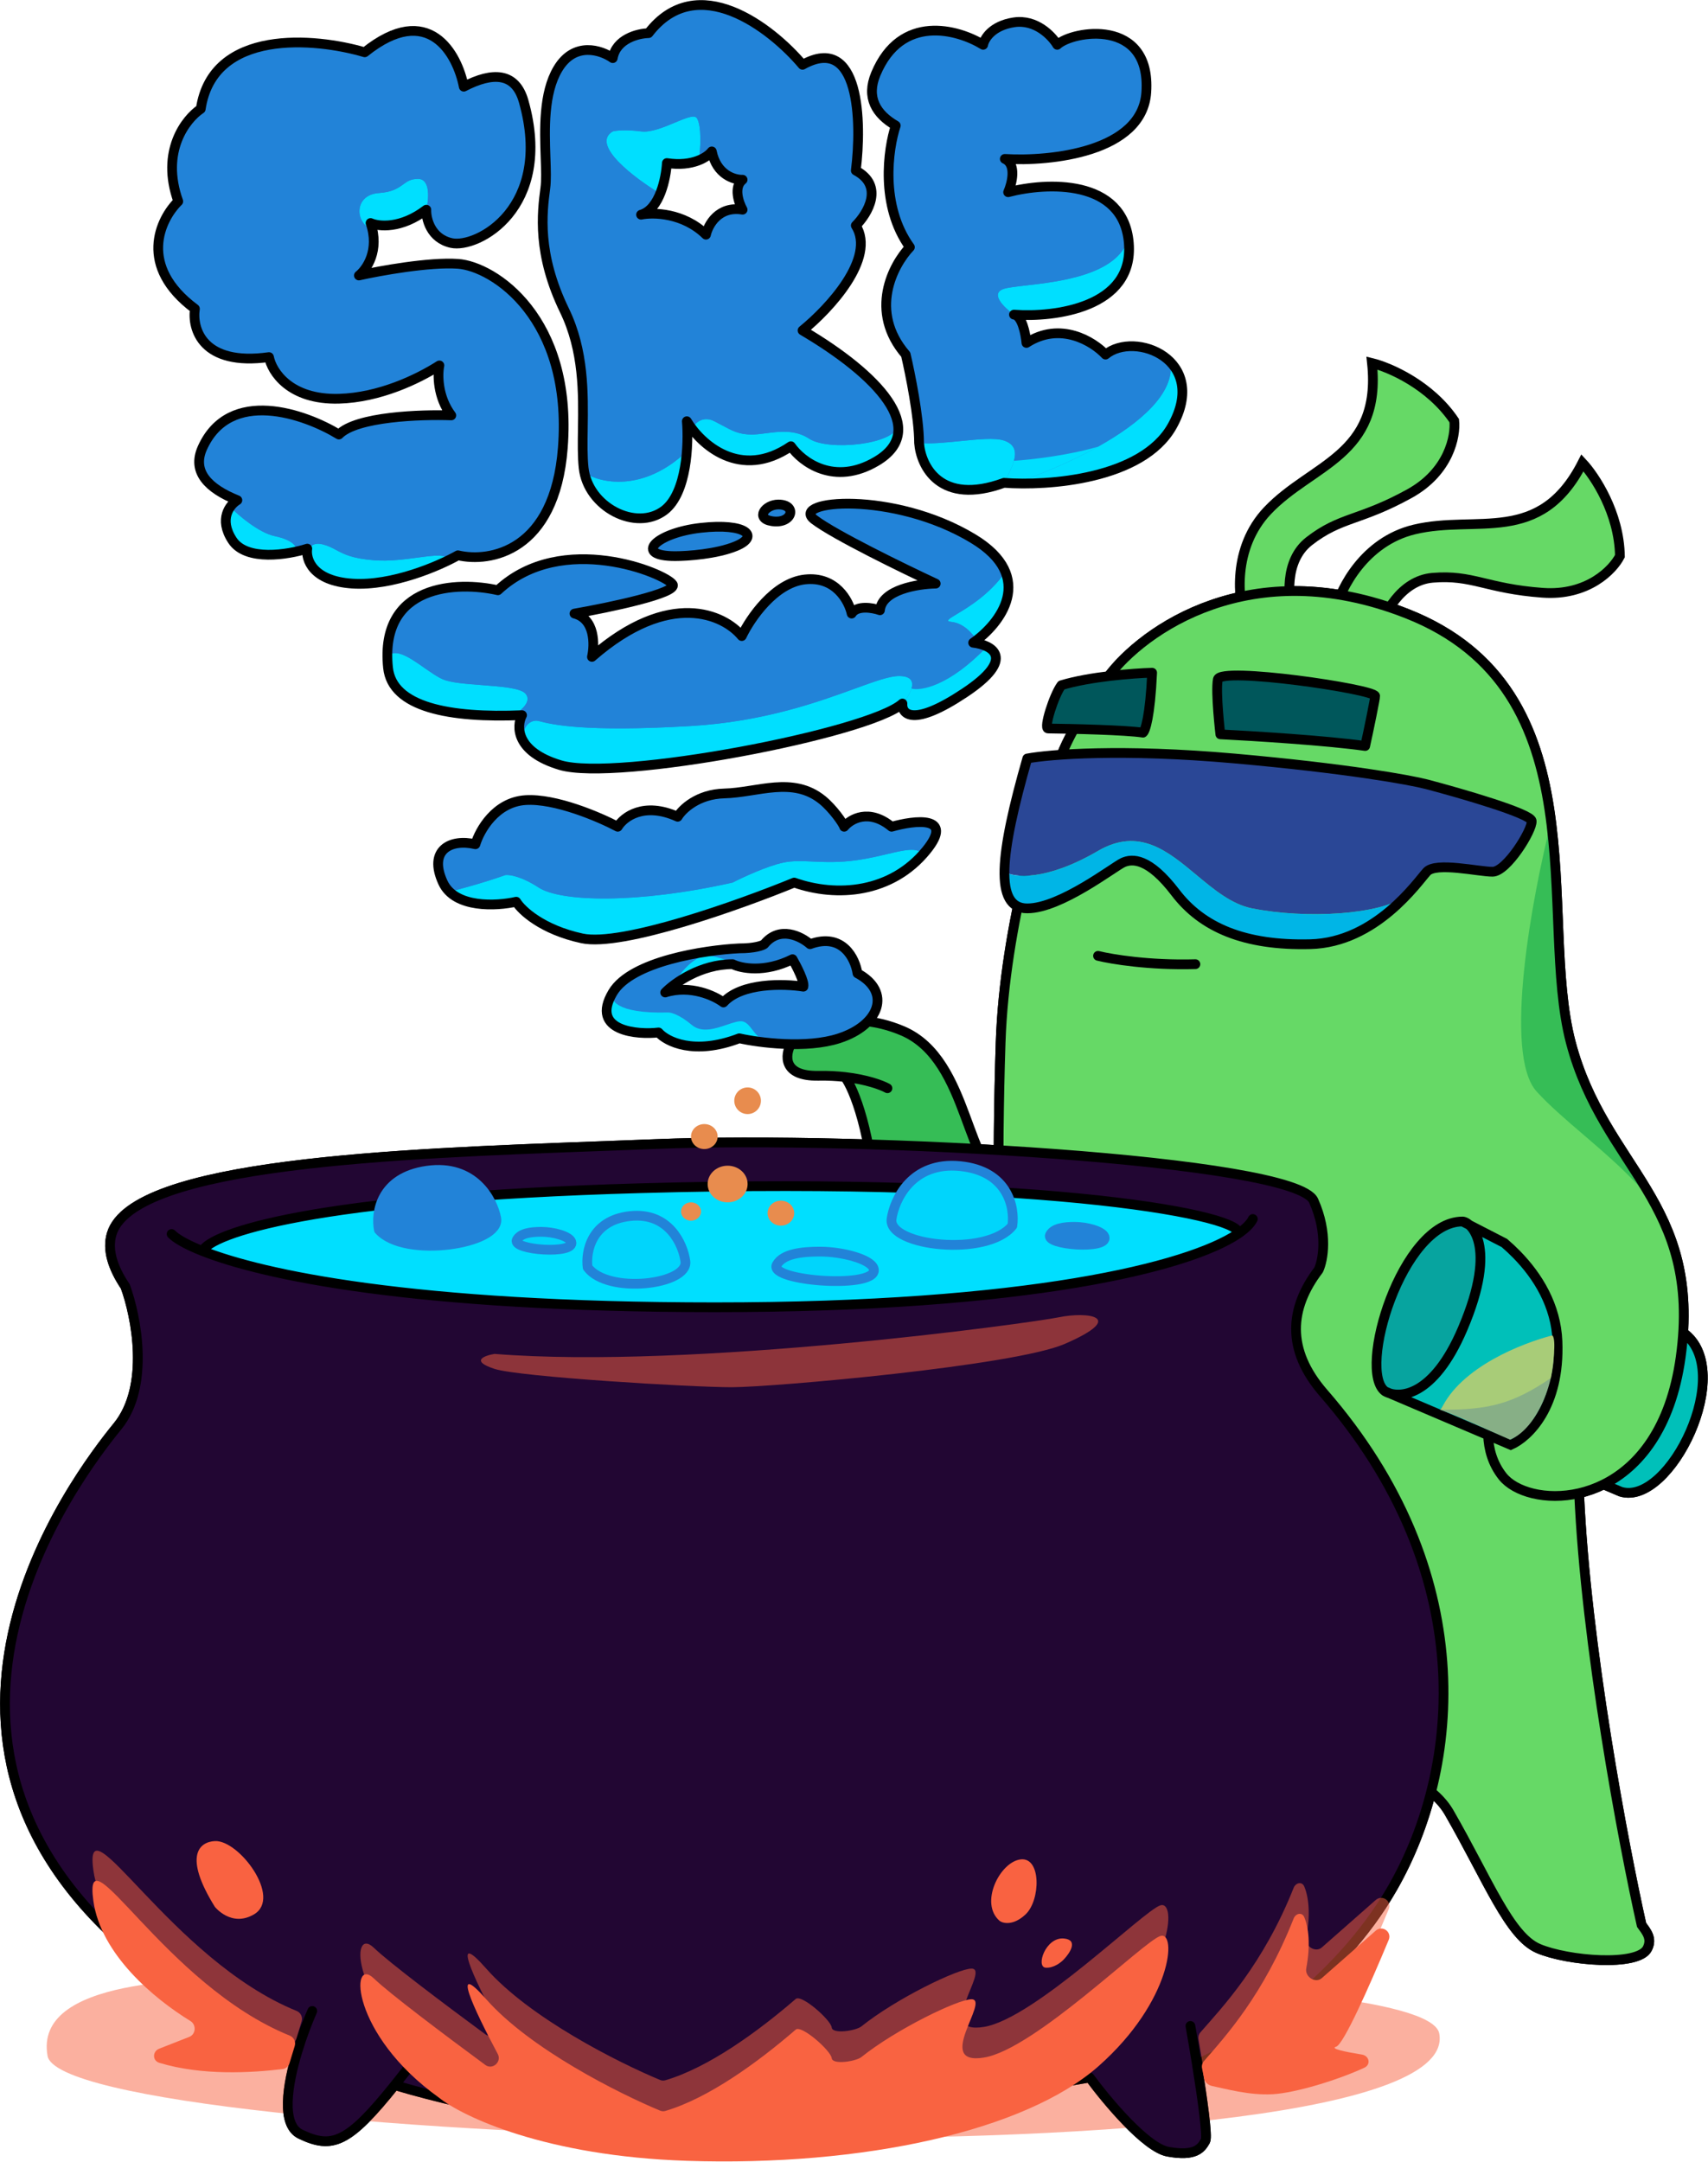 <?xml version="1.0" encoding="UTF-8"?> <svg xmlns="http://www.w3.org/2000/svg" width="1026" height="1298" viewBox="0 0 1026 1298" fill="none"><path d="M665.583 406.41C686.416 378.41 751.483 331.61 845.083 368.41C962.083 414.41 923.583 549.906 943.583 625.906C962.484 697.729 1016.21 719.092 1011.09 800.138C1043.09 822.638 1003.09 904.638 973.592 895.638L963.308 891.26C958.432 893.683 953.474 895.414 948.586 896.542C952.586 987.851 975.253 1107.37 986.086 1155.72C989.086 1159.91 992.59 1163.9 989.586 1169.91C984.086 1180.91 941.586 1177.41 924.086 1169.91C906.586 1162.41 893.89 1128.91 870.586 1088.41C851.943 1056.01 785.485 1050.24 754.586 1051.41L601.083 805.406C600.083 775.24 598.683 697.106 601.083 625.906C603.483 554.706 626.416 481.24 637.583 453.406C644.783 435.406 659.25 414.575 665.583 406.41Z" fill="#66D966"></path><path d="M878.583 733.406C842.083 733.406 815.083 823.406 832.083 835.406M878.583 733.406L903.681 746.311C906.179 748.451 908.664 750.76 911.083 753.233C923.846 766.285 934.732 783.917 935.583 805.406C937.136 844.616 918.092 862.82 907.522 867.516L893.89 861.713M878.583 733.406C882.586 733.406 900.583 746.406 878.583 797.906C860.983 839.106 840.25 840.073 832.083 835.406M832.083 835.406L893.89 861.713M1011.09 800.138C1043.09 822.638 1003.09 904.638 973.592 895.638L963.308 891.26M893.89 861.713C894.212 869.946 896.527 878.748 902.583 886.406C909.974 895.753 928.704 901.131 948.586 896.542M963.308 891.26C984.219 880.872 1003.62 857.764 1009.58 814.906C1022.58 721.406 963.583 701.906 943.583 625.906C923.583 549.906 962.083 414.41 845.083 368.41C751.483 331.61 686.416 378.41 665.583 406.41C659.25 414.575 644.783 435.406 637.583 453.406C626.416 481.24 603.483 554.706 601.083 625.906C598.683 697.106 600.083 775.24 601.083 805.406L754.586 1051.41C785.485 1050.24 851.943 1056.01 870.586 1088.41C893.89 1128.91 906.586 1162.41 924.086 1169.91C941.586 1177.41 984.086 1180.91 989.586 1169.91C992.59 1163.9 989.086 1159.91 986.086 1155.72C975.253 1107.37 952.586 987.851 948.586 896.542M963.308 891.26C958.432 893.683 953.474 895.414 948.586 896.542" stroke="black" stroke-width="5.85" stroke-linecap="round"></path><path fill-rule="evenodd" clip-rule="evenodd" d="M495.586 1274.4L654.582 1247.4C664.749 1261.24 688.382 1289.5 701.582 1291.9C718.082 1294.9 721.582 1289.9 724.082 1285.4C725.498 1282.86 722.319 1260.1 718.981 1239.4C744.348 1228.24 803.382 1191.4 836.582 1133.4C878.082 1060.9 888.582 943.904 795.082 836.404C772.339 810.255 774.72 785.293 792.082 762.486C794.749 756.792 797.882 740.504 789.082 720.904C778.082 696.404 518.582 681.904 394.082 686.904C383.152 687.343 371.73 687.763 359.975 688.195C237.831 692.682 79.853 698.487 67.082 740.904C64.225 750.392 67.726 761.188 75.269 772.404C81.874 790.404 90.183 832.404 70.584 856.404C46.084 886.404 -79.416 1050.4 90.584 1180.9C117.211 1201.34 147.28 1217.92 178.798 1231.24C172.392 1252.2 168.817 1275.8 180.586 1281.41C199.589 1290.46 209.175 1286.81 237.13 1251.95C344.402 1283.59 454.335 1283.82 495.586 1274.4ZM429.586 784.906C247.002 784.906 157.508 765.338 121.586 751.111C126.586 740.876 186.286 719.006 385.086 713.406C633.586 706.406 750.414 730.698 743.5 740.904C713.968 760.711 617.252 784.906 429.586 784.906Z" fill="#220633"></path><path d="M121.586 751.111C157.508 765.338 247.002 784.906 429.586 784.906C617.252 784.906 713.968 760.711 743.5 740.904C750.414 730.698 633.586 706.406 385.086 713.406C186.286 719.006 126.586 740.876 121.586 751.111Z" fill="#220633"></path><path d="M715.082 1216.4C716.201 1222.68 717.605 1230.87 718.981 1239.4M718.981 1239.4C722.319 1260.1 725.498 1282.86 724.082 1285.4C721.582 1289.9 718.082 1294.9 701.582 1291.9C688.382 1289.5 664.749 1261.24 654.582 1247.4L495.586 1274.4C454.335 1283.82 344.402 1283.59 237.13 1251.95M718.981 1239.4C744.348 1228.24 803.382 1191.4 836.582 1133.4C878.082 1060.9 888.582 943.904 795.082 836.404C772.339 810.255 774.72 785.293 792.082 762.486C794.749 756.792 797.882 740.504 789.082 720.904C778.082 696.404 518.582 681.904 394.082 686.904C383.152 687.343 371.73 687.763 359.975 688.195C237.831 692.682 79.853 698.487 67.082 740.904C64.225 750.392 67.726 761.188 75.269 772.404C81.874 790.404 90.183 832.404 70.584 856.404C46.084 886.404 -79.416 1050.4 90.584 1180.9C117.211 1201.34 147.28 1217.92 178.798 1231.24M103.086 740.904C105.58 743.509 111.451 747.097 121.586 751.111M752.586 731.906C751.191 734.718 748.195 737.756 743.5 740.904M121.586 751.111C157.508 765.338 247.002 784.906 429.586 784.906C617.252 784.906 713.968 760.711 743.5 740.904M121.586 751.111C126.586 740.876 186.286 719.006 385.086 713.406C633.586 706.406 750.414 730.698 743.5 740.904M187.586 1207.41C184.791 1213.79 181.536 1222.27 178.798 1231.24M246.586 1239.91C243.209 1244.28 240.068 1248.29 237.13 1251.95M237.13 1251.95C209.175 1286.81 199.589 1290.46 180.586 1281.41C168.817 1275.8 172.392 1252.2 178.798 1231.24" stroke="black" stroke-width="5.85" stroke-linecap="round" stroke-linejoin="round"></path><path fill-rule="evenodd" clip-rule="evenodd" d="M459.088 566.908C457.922 567.741 453.288 569.408 444.088 569.408C423.422 570.408 379.288 577.108 368.088 595.908C354.088 619.408 383.588 621.408 395.588 619.908C400.422 625.408 416.89 633.808 444.088 623.408C455.921 626.075 484.486 629.808 504.086 623.408C528.586 615.408 535.586 595.408 515.086 584.408C513.753 575.575 506.186 559.708 486.586 566.908C481.254 562.19 468.29 555.586 459.088 566.908ZM476.088 575.908C459.288 584.308 445.088 581.408 440.088 578.908C420.888 578.908 405.088 590.241 399.588 595.908C414.788 591.108 429.255 597.908 434.588 601.908C445.388 589.908 471.088 590.575 482.588 592.408C483.388 589.608 478.588 580.241 476.088 575.908Z" fill="#2283D8"></path><path d="M556.585 510.405C573.385 489.605 549.585 492.405 535.585 496.405C521.984 485.205 510.918 491.739 507.086 496.405C506.586 494.405 500.32 485.5 494.086 480.405C476.205 465.79 455.086 475.903 435.086 476.403C419.086 476.803 409.753 485.903 407.086 490.403C386.686 481.203 374.586 490.571 371.086 496.405C360.086 490.572 333.586 479.205 315.586 480.405C297.586 481.605 288.085 498.572 285.585 506.905C270.585 503.405 257.085 510.405 266.085 529.905C273.285 545.505 298.418 544.072 310.085 541.405C313.251 546.572 325.585 558.205 349.585 563.405C373.585 568.605 444.585 543.238 477.085 529.905C502.585 538.905 535.585 536.405 556.585 510.405Z" fill="#2283D8"></path><path d="M579.59 415.907C548.39 436.707 541.59 428.907 542.09 422.407C522.095 440.408 370.086 469.406 336.586 459.406C309.786 451.406 310.086 436.07 313.586 429.401C270.06 431.232 235.541 424.708 233.086 400.906C227.886 350.506 274.919 348.906 299.086 354.406C337.586 318.406 400.086 344.406 404.086 350.906C407.286 356.106 366.086 364.74 345.086 368.406C357.486 371.606 357.252 387.073 355.586 394.406C402.386 353.606 435.086 369.073 445.586 381.906C450.586 371.406 465.186 349.906 483.586 347.906C501.986 345.906 509.919 360.74 511.586 368.406C514.786 363.206 524.252 364.906 528.586 366.406C529.786 354.006 551.419 350.573 562.086 350.406C542.753 341.407 501.089 321.107 489.089 311.907C474.089 300.407 536.589 294.407 584.589 323.407C622.989 346.607 600.589 374.741 584.589 385.907C595.923 387.241 610.791 395.107 579.59 415.907Z" fill="#2283D8"></path><path d="M442.089 327.909C430.489 332.709 412.922 333.909 405.589 333.909C380.089 333.909 394.089 319.909 421.089 316.909C448.089 313.909 456.589 321.909 442.089 327.909Z" fill="#2283D8"></path><path d="M467.586 302.906C459.586 302.906 453.586 311.306 463.586 312.906C476.086 314.906 479.086 302.906 467.586 302.906Z" fill="#2283D8"></path><path d="M603.086 289.906C564.686 303.906 553.086 279.739 552.086 265.906C552.086 250.706 546.753 224.239 544.086 212.906C521.686 186.906 536.419 159.073 546.586 148.406C528.586 123.606 533.419 89.405 538.086 75.404C526.326 68.575 520.149 58.624 526.086 44.406C541.286 8.006 575.42 17.573 590.586 26.907C591.253 23.24 595.886 15.405 609.086 13.405C622.286 11.405 631.92 21.573 635.086 26.907C644.086 18.407 691.586 10.407 688.586 55.407C686.186 91.407 630.92 97.074 603.586 95.407C610.786 98.607 607.92 110.074 605.586 115.408C628.42 109.408 674.886 107.108 678.086 145.908C681.286 184.708 633.42 190.742 609.086 188.908C613.886 189.308 616.086 200.408 616.586 205.909C636.986 192.709 656.753 205.073 664.086 212.906C681.586 198.406 726.586 215.906 704.086 255.906C686.086 287.906 629.253 291.906 603.086 289.906Z" fill="#2283D8"></path><path fill-rule="evenodd" clip-rule="evenodd" d="M412.586 252.906C420.752 266.573 444.686 288.706 475.086 267.906C481.586 277.239 500.986 292.106 526.586 276.906C558.586 257.906 527.086 224.906 482.086 198.406C497.919 185.573 526.486 155.006 514.086 135.406C521.252 128.239 531.286 111.606 514.086 102.406C517.752 73.239 516.486 19.706 482.086 38.906C463.419 16.74 418.786 -18.092 389.586 19.908C383.252 20.074 370.086 23.306 368.086 34.906C361.252 30.073 345.086 24.606 335.086 41.406C326.383 56.026 327.132 77.674 327.716 94.54C327.97 101.9 328.193 108.349 327.586 112.906C325.586 127.906 322.583 152.406 339.083 186.406C350.793 210.535 350.417 236.175 350.105 257.428C349.977 266.123 349.86 274.084 350.586 280.906C353.086 304.406 382.086 319.406 399.086 306.406C412.686 296.006 413.752 266.406 412.586 252.906ZM424.086 140.906C410.486 127.706 392.419 127.406 385.086 128.906C396.286 125.706 400.086 106.906 400.586 97.906C416.186 100.306 425.086 94.24 427.586 90.906C430.386 104.906 441.086 108.073 446.086 107.906C440.486 112.306 443.753 121.74 446.086 125.906C431.686 123.506 425.419 134.906 424.086 140.906Z" fill="#2283D8"></path><path d="M211.587 350.407C187.587 348.807 183.587 335.74 184.587 329.407C173.087 333.074 147.986 337.206 139.586 324.406C131.186 311.606 138.086 303.024 142.586 300.333C125.166 293.354 115.124 283.25 121.586 268.907C137.986 232.508 183.086 248.407 203.586 260.906C213.986 250.106 252.922 248.74 271.09 249.406C262.693 238.206 262.832 224.74 263.951 219.406C250.839 227.757 227.838 238.751 203.586 239.406C173.986 240.206 163.253 223.073 161.586 214.406C121.585 220.006 115.253 197.406 117.086 185.406C82.686 159.806 96.089 131.74 107.09 120.906C96.29 90.906 111.59 71.406 120.59 65.406C127.79 17.006 189.257 22.572 219.09 31.405C257.49 0.605 274.757 32.332 278.59 52.045C296.083 42.974 309.683 43.46 314.59 60.907C332.59 124.907 286.59 149.407 271.09 145.907C258.69 143.107 255.923 131.407 256.09 125.907C240.89 137.507 227.423 136.073 222.59 133.907C228.19 150.307 220.257 161.74 215.59 165.407C228.257 162.574 257.89 157.207 275.09 158.407C296.59 159.907 344.09 190.907 338.09 268.907C333.29 331.307 294.09 337.907 275.09 333.407C263.922 339.74 235.587 352.007 211.587 350.407Z" fill="#2283D8"></path><path d="M28.562 1234.4C20.378 1188.3 113.086 1187.57 166.586 1187.4C384.086 1182.4 856.69 1178.93 864.563 1220.93C882.556 1316.91 38.061 1287.9 28.562 1234.4Z" fill="#F96241" fill-opacity="0.5"></path><path d="M849.586 317.906C819.586 325.106 805.419 353.24 802.086 366.406L828.086 379.406C830.919 369.24 841.386 348.506 860.586 346.906C884.586 344.906 892.586 353.406 926.586 355.906C953.786 357.906 968.919 342.073 973.086 333.906C972.686 307.906 957.919 285.74 950.586 277.906C925.086 327.906 887.086 308.906 849.586 317.906Z" fill="#66D966" stroke="black" stroke-width="5.85" stroke-linecap="round"></path><path d="M761.378 306.631C740.178 329.046 743.675 360.35 748.073 373.2L776.953 369.892C773.774 359.828 771.22 336.743 786.43 324.918C805.443 310.136 816.787 312.887 846.634 296.414C870.512 283.235 874.543 261.707 873.574 252.59C859.04 231.028 834.564 220.523 824.143 217.966C830.087 273.777 787.877 278.613 761.378 306.631Z" fill="#66D966" stroke="black" stroke-width="5.85" stroke-linecap="round"></path><path d="M878.583 733.406C842.083 733.406 815.083 823.406 832.083 835.406L834.893 836.602C844.363 839.478 862.742 834.988 878.583 797.906C895.87 757.439 888.461 740.743 882.552 735.447L878.583 733.406Z" fill="#07A49F"></path><path d="M935.583 805.406C934.732 783.917 923.846 766.285 911.083 753.233C908.664 750.76 906.179 748.451 903.681 746.311L882.552 735.447C888.461 740.743 895.87 757.439 878.583 797.906C862.742 834.988 844.363 839.478 834.893 836.602L893.89 861.713L907.522 867.516C918.092 862.82 937.136 844.616 935.583 805.406Z" fill="#00C0B9"></path><path d="M973.592 895.638C1003.09 904.638 1043.09 822.638 1011.09 800.138C1010.79 804.851 1010.3 809.767 1009.58 814.906C1003.62 857.764 984.219 880.872 963.308 891.26L973.592 895.638Z" fill="#00C0B9"></path><path fill-rule="evenodd" clip-rule="evenodd" d="M665.583 406.41C686.416 378.41 751.483 331.61 845.083 368.41C906.549 392.576 925.098 441.442 931.759 493.406C920.368 538.073 902.686 633.006 923.086 655.406C930.644 663.705 940.648 672.281 951.108 681.247C967.875 695.62 985.813 710.996 996.723 727.845C1000.7 735.753 1004.13 744.084 1006.68 753.233C1010.42 766.682 1012.25 781.898 1011.09 800.138C1010.79 804.851 1010.3 809.767 1009.58 814.906C1003.62 857.764 984.219 880.872 963.308 891.26C958.432 893.683 953.474 895.414 948.586 896.542C952.586 987.851 975.253 1107.37 986.086 1155.72C986.309 1156.03 986.535 1156.34 986.761 1156.65L986.767 1156.66C989.575 1160.52 992.365 1164.35 989.586 1169.91C984.086 1180.91 941.586 1177.41 924.086 1169.91C911.33 1164.44 901.126 1145.16 887.506 1119.42C882.441 1109.85 876.903 1099.38 870.586 1088.41C851.943 1056.01 785.485 1050.24 754.586 1051.41L601.083 805.406C600.083 775.24 598.683 697.106 601.083 625.906C603.483 554.706 626.416 481.24 637.583 453.406C644.783 435.406 659.25 414.575 665.583 406.41ZM935.583 805.406C934.732 783.917 923.846 766.285 911.083 753.233C908.664 750.76 906.179 748.451 903.681 746.311L882.552 735.447L878.583 733.406C842.083 733.406 815.083 823.406 832.083 835.406L834.893 836.602L893.89 861.713L907.522 867.516C918.092 862.82 937.136 844.616 935.583 805.406Z" fill="#66D966"></path><path d="M977.855 696.262C964.878 676.228 951.316 655.29 943.583 625.906C938.046 604.864 936.993 579.261 935.882 552.259C935.089 532.971 934.266 512.969 931.759 493.406C920.368 538.073 902.686 633.006 923.086 655.406C930.644 663.705 940.648 672.281 951.108 681.247C967.875 695.62 985.813 710.996 996.723 727.845C991.193 716.855 984.603 706.681 977.855 696.262Z" fill="#36BD56"></path><path d="M878.583 733.406C842.083 733.406 815.083 823.406 832.083 835.406M878.583 733.406L903.681 746.311C906.179 748.451 908.664 750.76 911.083 753.233C923.846 766.285 934.732 783.917 935.583 805.406C937.136 844.616 918.092 862.82 907.522 867.516L893.89 861.713M878.583 733.406C882.586 733.406 900.583 746.406 878.583 797.906C860.983 839.106 840.25 840.073 832.083 835.406M832.083 835.406L893.89 861.713M1011.09 800.138C1043.09 822.638 1003.09 904.638 973.592 895.638L963.308 891.26M893.89 861.713C894.212 869.946 896.527 878.748 902.583 886.406C909.974 895.753 928.704 901.131 948.586 896.542M963.308 891.26C984.219 880.872 1003.62 857.764 1009.58 814.906C1022.58 721.406 963.583 701.906 943.583 625.906C923.583 549.906 962.083 414.41 845.083 368.41C751.483 331.61 686.416 378.41 665.583 406.41C659.25 414.575 644.783 435.406 637.583 453.406C626.416 481.24 603.483 554.706 601.083 625.906C598.683 697.106 600.083 775.24 601.083 805.406L754.586 1051.41C785.485 1050.24 851.943 1056.01 870.586 1088.41C893.89 1128.91 906.586 1162.41 924.086 1169.91C941.586 1177.41 984.086 1180.91 989.586 1169.91C992.59 1163.9 989.086 1159.91 986.086 1155.72C975.253 1107.37 952.586 987.851 948.586 896.542M963.308 891.26C958.432 893.683 953.474 895.414 948.586 896.542" stroke="black" stroke-width="5.85" stroke-linecap="round"></path><path fill-rule="evenodd" clip-rule="evenodd" d="M865.086 846.406C875.763 850.17 891.086 857.406 907.086 864.406C925.794 856.676 937.49 820.581 932.086 801.806C897.259 811.318 873.466 835.068 865.086 846.406Z" fill="#87AF86"></path><path d="M931.586 827.406C908.452 843.168 893.729 846.55 865.586 846.406C877.186 820.806 915.086 806.073 932.586 801.906C934.986 804.306 932.919 819.906 931.586 827.406Z" fill="#A8CC78"></path><path d="M820.065 447.907C797.665 444.707 753.231 441.908 733.065 440.908C733.065 440.908 730.075 415.644 731.565 407.907C733.054 400.171 825.55 413.774 826.065 417.907C826.175 418.795 822.231 438.241 820.065 447.907Z" fill="#00575B" stroke="black" stroke-width="5.85" stroke-linecap="round" stroke-linejoin="round"></path><path d="M686.591 439.906C676.191 438.306 644.258 437.573 629.591 437.406C626.791 437.369 633.086 417.406 637.591 411.406C654.791 406.206 680.758 404.24 692.091 403.906C690.891 430.306 687.925 438.906 686.591 439.906Z" fill="#00575B" stroke="black" stroke-width="5.85" stroke-linecap="round" stroke-linejoin="round"></path><path fill-rule="evenodd" clip-rule="evenodd" d="M741.586 455.407C673.986 449.407 630.419 452.907 617.086 455.407C608.574 485.07 603.522 508.08 603.371 523.406C608.942 526.906 627.986 529.306 659.586 510.906C684.171 496.591 701.395 510.942 718.734 525.388C729.253 534.153 739.814 542.952 752.086 545.406C784.586 551.906 829.586 549.292 844.586 537.849C848.912 533.332 852.255 529.239 854.55 526.43C855.63 525.108 856.477 524.07 857.086 523.406C861.003 519.133 875.063 520.946 885.903 522.344C890.284 522.909 894.139 523.406 896.586 523.406C905.086 523.406 920.586 498.406 920.086 492.906C919.686 488.506 877.919 476.406 857.086 470.906C846.753 468.24 809.186 461.407 741.586 455.407Z" fill="#2A4796"></path><path d="M706.086 535.906C722.086 556.906 747.586 567.906 787.086 566.906C812.923 566.252 832.556 550.41 844.586 537.849C829.586 549.292 784.586 551.906 752.086 545.406C739.814 542.952 729.253 534.153 718.734 525.388C701.395 510.942 684.171 496.591 659.586 510.906C627.986 529.306 608.942 526.906 603.371 523.406C603.229 537.789 607.404 545.406 617.086 545.406C637.086 545.406 669.086 520.406 674.586 517.906C680.086 515.406 690.086 514.906 706.086 535.906Z" fill="#00B5E6"></path><path d="M741.586 455.407C673.986 449.407 630.419 452.907 617.086 455.407C600.586 512.907 597.086 545.406 617.086 545.406C637.086 545.406 669.086 520.406 674.586 517.906C680.086 515.406 690.086 514.906 706.086 535.906C722.086 556.906 747.586 567.906 787.086 566.906C826.586 565.906 851.586 529.406 857.086 523.406C862.586 517.406 888.086 523.406 896.586 523.406C905.086 523.406 920.586 498.406 920.086 492.906C919.686 488.506 877.919 476.406 857.086 470.906C846.753 468.24 809.186 461.407 741.586 455.407Z" stroke="black" stroke-width="5.85" stroke-linecap="round" stroke-linejoin="round"></path><path d="M659.586 573.906C667.586 575.906 690.486 579.706 718.086 578.906" stroke="black" stroke-width="5.85" stroke-linecap="round" stroke-linejoin="round"></path><path d="M542.087 618.904C508.887 604.904 483.587 618.404 475.087 626.904C471.587 633.405 469.987 646.306 491.587 645.906C497.421 645.798 502.778 646.101 507.586 646.653C512.753 653.571 523.786 679.906 526.586 729.906C530.086 792.406 628.086 812.906 650.086 763.906C667.686 724.706 628.087 710.906 606.087 708.906C579.587 707.406 583.587 636.404 542.087 618.904Z" fill="#36BD56"></path><path d="M533.086 653.406C529.558 651.46 520.579 648.146 507.586 646.653M507.586 646.653C502.778 646.101 497.421 645.798 491.587 645.906C469.987 646.306 471.587 633.405 475.087 626.904C483.587 618.404 508.887 604.904 542.087 618.904C583.587 636.404 579.587 707.406 606.087 708.906C628.087 710.906 667.686 724.706 650.086 763.906C628.086 812.906 530.086 792.406 526.586 729.906C523.786 679.906 512.753 653.571 507.586 646.653Z" stroke="black" stroke-width="5.85" stroke-linecap="round" stroke-linejoin="round"></path><path fill-rule="evenodd" clip-rule="evenodd" d="M495.586 1274.4L654.582 1247.4C664.749 1261.24 688.382 1289.5 701.582 1291.9C718.082 1294.9 721.582 1289.9 724.082 1285.4C725.498 1282.86 722.319 1260.1 718.981 1239.4C744.348 1228.24 803.382 1191.4 836.582 1133.4C878.082 1060.9 888.582 943.904 795.082 836.404C772.339 810.255 774.72 785.293 792.082 762.486C794.749 756.792 797.882 740.504 789.082 720.904C778.082 696.404 518.582 681.904 394.082 686.904C383.152 687.343 371.73 687.763 359.975 688.195C237.831 692.682 79.853 698.487 67.082 740.904C64.225 750.392 67.726 761.188 75.269 772.404C81.874 790.404 90.183 832.404 70.584 856.404C46.084 886.404 -79.416 1050.4 90.584 1180.9C117.211 1201.34 147.28 1217.92 178.798 1231.24C172.392 1252.2 168.817 1275.8 180.586 1281.41C199.589 1290.46 209.175 1286.81 237.13 1251.95C344.402 1283.59 454.335 1283.82 495.586 1274.4ZM429.586 784.906C247.002 784.906 157.508 765.338 121.586 751.111C126.586 740.876 186.286 719.006 385.086 713.406C633.586 706.406 750.414 730.698 743.5 740.904C713.968 760.711 617.252 784.906 429.586 784.906Z" fill="#220633"></path><path d="M121.586 751.111C157.508 765.338 247.002 784.906 429.586 784.906C617.252 784.906 713.968 760.711 743.5 740.904C750.414 730.698 633.586 706.406 385.086 713.406C186.286 719.006 126.586 740.876 121.586 751.111Z" fill="#00DFFF"></path><path d="M715.082 1216.4C716.201 1222.68 717.605 1230.87 718.981 1239.4M718.981 1239.4C722.319 1260.1 725.498 1282.86 724.082 1285.4C721.582 1289.9 718.082 1294.9 701.582 1291.9C688.382 1289.5 664.749 1261.24 654.582 1247.4L495.586 1274.4C454.335 1283.82 344.402 1283.59 237.13 1251.95M718.981 1239.4C744.348 1228.24 803.382 1191.4 836.582 1133.4C878.082 1060.9 888.582 943.904 795.082 836.404C772.339 810.255 774.72 785.293 792.082 762.486C794.749 756.792 797.882 740.504 789.082 720.904C778.082 696.404 518.582 681.904 394.082 686.904C383.152 687.343 371.73 687.763 359.975 688.195C237.831 692.682 79.853 698.487 67.082 740.904C64.225 750.392 67.726 761.188 75.269 772.404C81.874 790.404 90.183 832.404 70.584 856.404C46.084 886.404 -79.416 1050.4 90.584 1180.9C117.211 1201.34 147.28 1217.92 178.798 1231.24M103.086 740.904C105.58 743.509 111.451 747.097 121.586 751.111M752.586 731.906C751.191 734.718 748.195 737.756 743.5 740.904M121.586 751.111C157.508 765.338 247.002 784.906 429.586 784.906C617.252 784.906 713.968 760.711 743.5 740.904M121.586 751.111C126.586 740.876 186.286 719.006 385.086 713.406C633.586 706.406 750.414 730.698 743.5 740.904M187.586 1207.41C184.791 1213.79 181.536 1222.27 178.798 1231.24M246.586 1239.91C243.209 1244.28 240.068 1248.29 237.13 1251.95M237.13 1251.95C209.175 1286.81 199.589 1290.46 180.586 1281.41C168.817 1275.8 172.392 1252.2 178.798 1231.24" stroke="black" stroke-width="5.85" stroke-linecap="round" stroke-linejoin="round"></path><path d="M256.589 702.907C228.589 706.907 225.589 728.24 227.589 738.407C243.086 755.906 301.092 746.906 298.086 731.407C295.92 720.24 284.589 698.907 256.589 702.907Z" fill="#2283D8" stroke="#2283D8" stroke-width="5.85" stroke-linecap="round" stroke-linejoin="round"></path><path d="M378.468 730.146C355.097 732.696 351.746 751.762 352.992 760.976C365.129 777.286 413.576 771.361 411.712 757.316C410.369 747.197 401.84 727.596 378.468 730.146Z" fill="#00D5FC" stroke="#2283D8" stroke-width="5.85" stroke-linecap="round" stroke-linejoin="round"></path><path d="M492.586 751.484C481.629 751.482 470.292 752.727 466.605 759.406C461.086 769.406 529.577 774.316 524.715 761.427C522.627 755.89 505.72 751.487 492.586 751.484Z" fill="#00D5FC" stroke="#2283D8" stroke-width="5.85" stroke-linecap="round" stroke-linejoin="round"></path><path d="M645.401 736.599C639.236 736.621 632.855 737.403 630.767 741.48C627.64 747.584 666.165 750.431 663.457 742.589C662.294 739.22 652.791 736.573 645.401 736.599Z" fill="#2283D8" stroke="#2283D8" stroke-width="5.85" stroke-linecap="round" stroke-linejoin="round"></path><path d="M325.096 739.599C318.931 739.621 312.55 740.403 310.462 744.48C307.335 750.584 345.86 753.431 343.152 745.589C341.989 742.22 332.486 739.573 325.096 739.599Z" fill="#00D5FC" stroke="#2283D8" stroke-width="5.85" stroke-linecap="round" stroke-linejoin="round"></path><path d="M576.739 700.158C605.617 703.047 609.696 725.208 608.125 735.928C593.07 754.936 533.211 748.206 535.561 731.865C537.255 720.092 547.86 697.269 576.739 700.158Z" fill="#00D5FC" stroke="#2283D8" stroke-width="5.85" stroke-linecap="round" stroke-linejoin="round"></path><circle cx="449.086" cy="660.906" r="8" fill="#E88C4E"></circle><ellipse cx="437.086" cy="710.906" rx="12" ry="11" fill="#E88C4E"></ellipse><ellipse cx="423.086" cy="682.406" rx="8" ry="7.5" fill="#E88C4E"></ellipse><ellipse cx="469.086" cy="728.406" rx="8" ry="7.5" fill="#E88C4E"></ellipse><ellipse cx="415.086" cy="727.406" rx="6" ry="5.5" fill="#E88C4E"></ellipse><g opacity="0.5"><path d="M412.586 1278.98C327.786 1276.18 277.919 1252.48 263.586 1240.98C210.586 1202.98 210.086 1155.48 224.586 1169.48C233.661 1178.24 266.382 1202.88 291.529 1221.41C295.854 1224.59 301.538 1219.57 299.011 1214.83C284.02 1186.71 270.664 1157.68 292.086 1181.98C318.328 1211.75 371.64 1238.51 396.537 1248.84C397.553 1249.27 398.649 1249.33 399.705 1249.02C425.389 1241.43 454.803 1220.23 478.008 1200.19C481.434 1197.23 499.139 1212.84 499.616 1217.34C500.06 1221.53 514.187 1219.29 517.472 1216.66C538.142 1200.07 575.434 1181.98 583.586 1181.98C595.086 1181.98 560.586 1221.98 591.086 1216.98C621.586 1211.98 687.086 1146.98 697.086 1143.98C707.086 1140.98 704.086 1182.98 660.086 1221.98C616.086 1260.98 518.586 1282.48 412.586 1278.98Z" fill="#F96341"></path><path d="M783.48 1132.69C782.156 1129.53 778.351 1130.33 777.085 1133.51C758.797 1179.48 734.31 1205.13 721.109 1220.23C720.136 1221.34 719.724 1222.83 719.962 1224.28L722.401 1239.21C722.796 1241.63 724.885 1243.35 727.321 1243.09C735.251 1242.21 750.362 1239.79 764.589 1238.98C776.144 1238.32 780.723 1234.9 785.956 1230.16C789.314 1227.11 791.397 1216.82 795.118 1214.23C797.571 1212.52 800.567 1211.06 802.589 1210.48C807.049 1209.21 822.586 1174.23 834.201 1146.32C836.221 1141.47 830.349 1137.31 826.401 1140.79L794.043 1169.26C790.172 1172.67 783.732 1168.5 784.677 1163.43C787.309 1149.31 786.105 1138.95 783.48 1132.69Z" fill="#F96341"></path><path d="M133.288 1217.86C133.806 1218.85 134.662 1219.64 135.673 1220.1C161.484 1231.77 157.556 1229.97 173.885 1227.53C175.827 1227.24 177.458 1225.87 178.03 1223.99L181.193 1213.61C181.967 1211.07 180.619 1208.38 178.159 1207.38C102.509 1176.68 49.723 1077.36 56.099 1122.98C61.183 1159.35 101.73 1188.8 122.695 1199.76C123.615 1200.24 124.36 1200.97 124.845 1201.89L133.288 1217.86Z" fill="#F96341"></path></g><path d="M412.584 1297.39C327.784 1294.59 277.917 1270.89 263.584 1259.39C210.584 1221.39 210.084 1173.89 224.584 1187.89C233.659 1196.65 266.38 1221.29 291.527 1239.82C295.852 1243 301.536 1237.98 299.009 1233.24C284.018 1205.12 270.662 1176.09 292.084 1200.39C318.326 1230.16 371.638 1256.92 396.535 1267.25C397.551 1267.68 398.647 1267.74 399.703 1267.43C425.387 1259.84 454.801 1238.64 478.006 1218.6C481.432 1215.64 499.137 1231.25 499.614 1235.75C500.058 1239.94 514.185 1237.7 517.47 1235.07C538.14 1218.48 575.432 1200.39 583.584 1200.39C595.084 1200.39 560.584 1240.39 591.084 1235.39C621.584 1230.39 687.084 1165.39 697.084 1162.39C707.084 1159.39 704.084 1201.39 660.084 1240.39C616.084 1279.39 518.584 1300.89 412.584 1297.39Z" fill="#F96341"></path><path d="M783.478 1151.1C782.154 1147.94 778.349 1148.74 777.09 1151.92C758.988 1197.72 736.26 1222.53 723.178 1237.57C722.167 1238.73 721.763 1240.29 722.065 1241.8L723.283 1247.88C723.75 1250.22 725.801 1252 728.137 1252.47C735.795 1254.03 750.302 1258.21 764.587 1257.39C778.228 1256.61 803.414 1248.95 819.542 1241.5C823.656 1239.6 822.551 1234.31 818.076 1233.59C808.075 1231.98 798.7 1230 802.587 1228.89C807.046 1227.62 822.584 1192.64 834.199 1164.73C836.219 1159.88 830.347 1155.72 826.399 1159.2L794.04 1187.67C790.169 1191.08 783.73 1186.91 784.675 1181.84C787.307 1167.72 786.103 1157.36 783.478 1151.1Z" fill="#F96341"></path><path d="M95.629 1230.06C91.512 1231.68 91.459 1237.25 95.69 1238.54C121.438 1246.39 151.349 1244.51 169.76 1242.3C171.709 1242.07 173.316 1240.7 173.888 1238.82L177.051 1228.43C177.825 1225.89 176.474 1223.2 174.013 1222.2C98.519 1191.64 49.721 1095.77 56.097 1141.39C60.569 1173.38 92.474 1200.02 114.36 1213.43C118.046 1215.68 117.71 1221.4 113.686 1222.98L95.629 1230.06Z" fill="#F96341"></path><path d="M152.573 1149.41C138.973 1157.41 129.077 1144.91 129.077 1144.91C110.086 1114.41 119.573 1105.91 129.073 1105.41C143.586 1104.64 169.573 1139.41 152.573 1149.41Z" fill="#F96241"></path><path d="M616.086 1149.41C608.886 1156.21 602.753 1154.91 600.586 1153.41C588.086 1142.91 600.586 1117.91 613.086 1116.41C625.586 1114.91 625.086 1140.91 616.086 1149.41Z" fill="#F96241"></path><path d="M639.084 1163.91C647.884 1164.71 642.751 1172.57 639.084 1176.41C637.418 1178.24 632.884 1181.81 628.084 1181.41C622.084 1180.91 628.084 1162.91 639.084 1163.91Z" fill="#F96241"></path><path d="M442.089 327.909C430.489 332.709 412.922 333.909 405.589 333.909C380.089 333.909 394.089 319.909 421.089 316.909C448.089 313.909 456.589 321.909 442.089 327.909Z" fill="#2283D8"></path><path d="M467.586 302.906C459.586 302.906 453.586 311.306 463.586 312.906C476.086 314.906 479.086 302.906 467.586 302.906Z" fill="#2283D8"></path><path fill-rule="evenodd" clip-rule="evenodd" d="M184.625 333.407C185.695 340.101 191.938 349.097 211.587 350.407C232.18 351.78 255.965 342.944 269.358 336.406C268.377 332.444 260.889 333.448 250.857 334.794C243.167 335.825 233.981 337.057 225.086 336.406C211.623 335.421 206.57 332.711 201.997 330.259C199.607 328.977 197.347 327.765 194.086 326.906C186.486 324.906 184.612 330.407 184.625 333.407ZM176.086 331.566C180.086 329.725 177.086 324.406 165.086 321.906C155.486 319.906 143.222 309.406 138.291 304.406C135.297 308.667 133.755 315.52 139.586 324.406C146.268 334.589 163.52 334.056 176.086 331.566ZM222.59 133.907C227.423 136.073 240.89 137.507 256.09 125.907C257.589 119.74 258.686 107.406 251.086 107.406C246.762 107.406 244.614 108.96 242.142 110.747C239.182 112.887 235.759 115.361 227.586 115.906C212.586 116.906 212.852 133.906 223.719 137.906C223.43 136.609 223.057 135.275 222.59 133.907Z" fill="#00DFFF"></path><path fill-rule="evenodd" clip-rule="evenodd" d="M412.586 271.013C386.186 295.898 360.566 289.977 351.056 283.906C355.572 305.651 382.821 318.844 399.086 306.406C408.031 299.566 411.554 284.421 412.586 271.013ZM475.086 267.906C447.875 286.524 425.846 270.745 415.666 257.428C417.14 254.413 421.886 249.288 429.086 252.906C430.925 253.83 432.555 254.711 434.066 255.527C439.95 258.704 444.027 260.906 451.586 260.906C454.143 260.906 456.99 260.536 460.01 260.144C468.209 259.078 477.681 257.847 486.086 263.406C497.586 271.013 537.882 266.906 539.484 255.406C540.451 263.536 536.673 270.917 526.586 276.906C500.986 292.106 481.586 277.239 475.086 267.906ZM419.727 96.279C420.868 90.153 421.586 75.404 418.586 70.906C417.121 68.71 411.842 70.924 405.483 73.589C398.82 76.383 390.971 79.674 385.086 78.906C375.886 77.706 369.919 78.406 368.086 78.906C354.486 86.906 381.419 107.13 396.586 116.243C399.183 109.854 400.327 102.566 400.586 97.906C408.817 99.172 415.182 98.082 419.727 96.279Z" fill="#00DFFF"></path><path fill-rule="evenodd" clip-rule="evenodd" d="M552.086 265.906C553.086 279.739 564.686 303.906 603.086 289.906C605.303 285.619 607.914 280.925 609.086 276.679C610.558 271.35 609.765 266.726 603.086 264.5C597.746 262.72 587.347 263.767 576.71 264.838C567.695 265.745 558.509 266.67 552.086 265.906ZM678.086 145.908C678.016 145.054 677.925 144.221 677.813 143.406C671.003 165.14 636.365 169.1 616.061 171.421C610.209 172.09 605.547 172.623 603.086 173.406C594.287 176.206 603.42 184.908 609.086 188.908C633.42 190.742 681.286 184.708 678.086 145.908ZM703.092 217.406C705.914 236.199 684.497 254.262 659.586 268.188C642.079 277.974 622.846 285.717 609.086 290.233C637.113 291.198 687.362 285.638 704.086 255.906C713.815 238.61 710.924 225.521 703.092 217.406Z" fill="#00DFFF"></path><path fill-rule="evenodd" clip-rule="evenodd" d="M336.586 459.406C370.086 469.406 522.095 440.408 542.09 422.407C544.199 420.007 546.6 416.558 547.539 413.434C548.75 409.4 547.525 405.906 540.086 405.906C534.297 405.906 525.493 409.106 513.587 413.434C491.556 421.442 458.905 433.31 415.086 435.906C350.29 439.746 331.108 434.832 324.367 433.105C324.086 433.033 323.826 432.966 323.586 432.906C317.586 431.406 311.377 438.906 315.982 447.406C319.574 451.895 325.943 456.229 336.586 459.406ZM308.086 429.589C312.419 427.195 319.986 421.206 315.586 416.406C312.555 413.099 301.017 412.223 289.513 411.348C280.144 410.636 270.797 409.926 266.085 407.906C262.75 406.477 258.831 403.735 254.824 400.932C246.217 394.912 237.203 388.606 232.694 394.406C232.724 396.477 232.852 398.642 233.086 400.906C235.437 423.696 267.183 430.646 308.086 429.589ZM586.641 384.406C597.81 375.865 610.628 359.901 603.952 343.406C594.515 356.86 581.792 364.497 574.759 368.719C569.769 371.715 567.643 372.991 571.586 373.406C579.186 374.206 584.79 381.073 586.641 384.406Z" fill="#00DFFF"></path><path fill-rule="evenodd" clip-rule="evenodd" d="M554.464 512.906C551.021 508.536 543.675 510.268 533.001 512.784C527.798 514.01 521.804 515.423 515.086 516.406C504.184 518.002 495.686 517.617 488.313 517.284C481.823 516.99 476.205 516.736 470.586 517.906C460.984 519.906 446.253 526.739 440.088 529.905C382.091 542.904 336.586 541.405 323.586 532.906C313.186 526.107 305.919 525.073 303.586 525.406C289.986 530.206 275.516 534.073 269.981 535.406C279.93 545.088 300.019 543.706 310.085 541.405C313.251 546.572 325.585 558.205 349.585 563.405C373.585 568.605 444.585 543.238 477.085 529.905C501.742 538.608 533.412 536.558 554.464 512.906Z" fill="#00DFFF"></path><path d="M121.586 268.907C115.124 283.25 125.166 293.354 142.586 300.333C141.21 301.156 139.609 302.53 138.291 304.406C143.222 309.406 155.486 319.906 165.086 321.906C177.086 324.406 180.086 329.725 176.086 331.566C179.316 330.926 182.236 330.157 184.587 329.407C184.406 330.555 184.389 331.925 184.625 333.407C184.612 330.407 186.486 324.906 194.086 326.906C197.347 327.765 199.607 328.977 201.997 330.259C206.57 332.711 211.623 335.421 225.086 336.406C233.981 337.057 243.167 335.825 250.857 334.794C260.889 333.448 268.377 332.444 269.358 336.406C271.574 335.325 273.505 334.306 275.09 333.407C294.09 337.907 333.29 331.307 338.09 268.907C344.09 190.907 296.59 159.907 275.09 158.407C257.89 157.207 228.257 162.574 215.59 165.407C219.867 162.046 226.889 152.161 223.719 137.906C212.852 133.906 212.586 116.906 227.586 115.906C235.759 115.361 239.182 112.887 242.142 110.747C244.614 108.96 246.762 107.406 251.086 107.406C258.686 107.406 257.589 119.74 256.09 125.907C255.923 131.407 258.69 143.107 271.09 145.907C286.59 149.407 332.59 124.907 314.59 60.907C309.683 43.46 296.083 42.974 278.59 52.045C274.757 32.332 257.49 0.605 219.09 31.405C189.257 22.572 127.79 17.006 120.59 65.406C111.59 71.406 96.29 90.906 107.09 120.906C96.089 131.74 82.686 159.806 117.086 185.406C115.253 197.406 121.585 220.006 161.586 214.406C163.253 223.073 173.986 240.206 203.586 239.406C227.838 238.751 250.839 227.757 263.951 219.406C262.832 224.74 262.693 238.206 271.09 249.406C252.922 248.74 213.986 250.106 203.586 260.906C183.086 248.407 137.986 232.508 121.586 268.907Z" fill="#2283D8"></path><path fill-rule="evenodd" clip-rule="evenodd" d="M482.086 198.406C497.919 185.573 526.486 155.006 514.086 135.406C521.252 128.239 531.286 111.606 514.086 102.406C517.752 73.239 516.486 19.706 482.086 38.906C463.419 16.74 418.786 -18.092 389.586 19.908C383.252 20.074 370.086 23.306 368.086 34.906C361.252 30.073 345.086 24.606 335.086 41.406C326.383 56.026 327.132 77.674 327.716 94.54C327.97 101.9 328.193 108.349 327.586 112.906C325.586 127.906 322.583 152.406 339.083 186.406C350.793 210.535 350.417 236.175 350.105 257.428C349.977 266.123 349.86 274.084 350.586 280.906C350.694 281.923 350.852 282.923 351.056 283.906C360.566 289.977 386.186 295.898 412.586 271.013C413.123 264.035 412.985 257.527 412.586 252.906C413.443 254.34 414.473 255.867 415.666 257.428C417.14 254.413 421.886 249.288 429.086 252.906C430.925 253.83 432.555 254.711 434.066 255.527C439.95 258.704 444.027 260.906 451.586 260.906C454.143 260.906 456.99 260.536 460.01 260.144C468.209 259.078 477.681 257.847 486.086 263.406C497.586 271.013 537.882 266.906 539.484 255.406C537.384 237.747 512.9 216.552 482.086 198.406ZM424.086 140.906C410.486 127.706 392.419 127.406 385.086 128.906C390.487 127.363 394.167 122.193 396.586 116.243C381.419 107.13 354.486 86.906 368.086 78.906C369.919 78.406 375.886 77.706 385.086 78.906C390.971 79.674 398.82 76.383 405.483 73.589C411.842 70.924 417.121 68.71 418.586 70.906C421.586 75.404 420.868 90.153 419.727 96.279C423.796 94.665 426.405 92.481 427.586 90.906C430.386 104.906 441.086 108.073 446.086 107.906C440.486 112.306 443.753 121.74 446.086 125.906C431.686 123.506 425.419 134.906 424.086 140.906Z" fill="#2283D8"></path><path d="M556.585 510.405C573.385 489.605 549.585 492.405 535.585 496.405C521.984 485.205 510.918 491.739 507.086 496.405C506.586 494.405 500.32 485.5 494.086 480.405C476.205 465.79 455.086 475.903 435.086 476.403C419.086 476.803 409.753 485.903 407.086 490.403C386.686 481.203 374.586 490.571 371.086 496.405C360.086 490.572 333.586 479.205 315.586 480.405C297.586 481.605 288.085 498.572 285.585 506.905C270.585 503.405 257.085 510.405 266.085 529.905C267.073 532.046 268.399 533.866 269.981 535.406C275.516 534.073 289.986 530.206 303.586 525.406C305.919 525.073 313.186 526.107 323.586 532.906C336.586 541.405 382.091 542.904 440.088 529.905C446.253 526.739 460.984 519.906 470.586 517.906C476.205 516.736 481.823 516.99 488.313 517.284C495.686 517.617 504.184 518.002 515.086 516.406C521.804 515.423 527.798 514.01 533.001 512.784C543.675 510.268 551.021 508.536 554.464 512.906C555.184 512.098 555.891 511.264 556.585 510.405Z" fill="#2283D8"></path><path fill-rule="evenodd" clip-rule="evenodd" d="M459.088 566.908C457.922 567.741 453.288 569.408 444.088 569.408C423.422 570.408 379.288 577.108 368.088 595.908C366.087 600.241 369.884 608.706 401.086 607.906C402.753 607.739 407.986 609.005 415.586 615.406C421.525 620.408 429.808 617.594 436.649 615.269C440.752 613.875 444.337 612.656 446.586 613.406C448.763 614.132 450.216 616.026 451.853 618.159C454.372 621.442 457.326 625.292 464.024 626.324C465.222 626.452 466.267 626.543 467.086 626.583C479.208 627.401 493.064 627.007 504.086 623.408C528.586 615.408 535.586 595.408 515.086 584.408C513.753 575.575 506.186 559.708 486.586 566.908C481.254 562.19 468.29 555.586 459.088 566.908ZM440.088 578.908C445.088 581.408 459.288 584.308 476.088 575.908C478.588 580.241 483.388 589.608 482.588 592.408C471.088 590.575 445.388 589.908 434.588 601.908C429.255 597.908 414.788 591.108 399.588 595.908C400.575 594.891 401.894 593.692 403.505 592.408C407.365 585.573 417.386 572.305 426.586 573.906C435.786 575.508 439.421 577.908 440.088 578.908Z" fill="#2283D8"></path><path d="M368.088 595.908C354.088 619.408 383.588 621.408 395.588 619.908C400.422 625.408 416.89 633.808 444.088 623.408C448.787 624.204 458.207 625.702 464.024 626.324C457.326 625.292 454.372 621.442 451.853 618.159C450.216 616.026 448.763 614.132 446.586 613.406C444.337 612.656 440.752 613.875 436.649 615.269C429.808 617.594 421.525 620.408 415.586 615.406C407.986 609.005 402.753 607.739 401.086 607.906C369.884 608.706 366.087 600.241 368.088 595.908Z" fill="#00DFFF"></path><path d="M403.505 592.408C410.869 586.538 424.334 578.908 440.088 578.908C439.421 577.908 435.786 575.508 426.586 573.906C417.386 572.305 407.365 585.573 403.505 592.408Z" fill="#00DFFF"></path><path fill-rule="evenodd" clip-rule="evenodd" d="M552.086 265.906C552.086 250.706 546.753 224.239 544.086 212.906C521.686 186.906 536.419 159.073 546.586 148.406C528.586 123.606 533.419 89.405 538.086 75.404C526.326 68.575 520.149 58.624 526.086 44.406C541.286 8.006 575.42 17.573 590.586 26.907C591.253 23.24 595.886 15.405 609.086 13.405C622.286 11.405 631.92 21.573 635.086 26.907C644.086 18.407 691.586 10.407 688.586 55.407C686.186 91.407 630.92 97.074 603.586 95.407C610.786 98.607 607.92 110.074 605.586 115.408C627.917 109.54 672.853 107.211 677.813 143.406C671.003 165.14 636.365 169.1 616.061 171.421C610.209 172.09 605.547 172.623 603.086 173.406C594.287 176.206 603.42 184.908 609.086 188.908C613.886 189.308 616.086 200.408 616.586 205.909C636.986 192.709 656.753 205.073 664.086 212.906C674.019 204.676 692.812 206.755 703.092 217.406C705.914 236.199 684.497 254.262 659.586 268.188C641.586 273.538 618.42 276.078 609.086 276.679C610.558 271.35 609.765 266.726 603.086 264.5C597.746 262.72 587.347 263.767 576.71 264.838C567.695 265.745 558.509 266.67 552.086 265.906Z" fill="#2283D8"></path><path d="M603.086 289.906C604.941 290.048 606.949 290.159 609.086 290.233C622.846 285.717 642.079 277.974 659.586 268.188C641.586 273.538 618.42 276.078 609.086 276.679C607.914 280.925 605.303 285.619 603.086 289.906Z" fill="#00DFFF"></path><path fill-rule="evenodd" clip-rule="evenodd" d="M547.539 413.434C553.192 414.952 570.2 412.039 593 388.244C590.496 386.987 587.431 386.242 584.589 385.907C585.263 385.436 585.949 384.936 586.641 384.406C584.79 381.073 579.186 374.206 571.586 373.406C567.643 372.991 569.769 371.715 574.759 368.719C581.792 364.497 594.515 356.86 603.952 343.406C601.227 336.672 595.252 329.849 584.589 323.407C536.589 294.407 474.089 300.407 489.089 311.907C501.089 321.107 542.753 341.407 562.086 350.406C551.419 350.573 529.786 354.006 528.586 366.406C524.252 364.906 514.786 363.206 511.586 368.406C509.919 360.74 501.986 345.906 483.586 347.906C465.186 349.906 450.586 371.406 445.586 381.906C435.086 369.073 402.386 353.606 355.586 394.406C357.252 387.073 357.486 371.606 345.086 368.406C366.086 364.74 407.286 356.106 404.086 350.906C400.086 344.406 337.586 318.406 299.086 354.406C276.004 349.153 232.065 350.377 232.694 394.406C237.203 388.606 246.217 394.912 254.824 400.932C258.831 403.735 262.75 406.477 266.085 407.906C270.797 409.926 280.144 410.636 289.513 411.348C301.017 412.223 312.555 413.099 315.586 416.406C319.986 421.206 312.419 427.195 308.086 429.589C309.902 429.542 311.736 429.479 313.586 429.401C311.476 433.421 310.529 440.592 315.982 447.406C311.377 438.906 317.586 431.406 323.586 432.906C323.826 432.966 324.086 433.033 324.367 433.105C331.108 434.832 350.29 439.746 415.086 435.906C458.905 433.31 491.556 421.442 513.587 413.434C525.493 409.106 534.297 405.906 540.086 405.906C547.525 405.906 548.75 409.4 547.539 413.434Z" fill="#2283D8"></path><path d="M542.09 422.407C541.59 428.907 548.39 436.707 579.59 415.907C602.966 400.323 600.483 391.999 593 388.244C570.2 412.039 553.192 414.952 547.539 413.434C546.6 416.558 544.199 420.007 542.09 422.407Z" fill="#00DFFF"></path><path fill-rule="evenodd" clip-rule="evenodd" d="M459.088 566.908C457.922 567.741 453.288 569.408 444.088 569.408C423.422 570.408 379.288 577.108 368.088 595.908C354.088 619.408 383.588 621.408 395.588 619.908C400.422 625.408 416.89 633.808 444.088 623.408C455.921 626.075 484.486 629.808 504.086 623.408C528.586 615.408 535.586 595.408 515.086 584.408C513.753 575.575 506.186 559.708 486.586 566.908C481.254 562.19 468.29 555.586 459.088 566.908ZM476.088 575.908C459.288 584.308 445.088 581.408 440.088 578.908C420.888 578.908 405.088 590.241 399.588 595.908C414.788 591.108 429.255 597.908 434.588 601.908C445.388 589.908 471.088 590.575 482.588 592.408C483.388 589.608 478.588 580.241 476.088 575.908Z" stroke="black" stroke-width="5.85" stroke-linecap="round" stroke-linejoin="round"></path><path d="M556.585 510.405C573.385 489.605 549.585 492.405 535.585 496.405C521.984 485.205 510.918 491.739 507.086 496.405C506.586 494.405 500.32 485.5 494.086 480.405C476.205 465.79 455.086 475.903 435.086 476.403C419.086 476.803 409.753 485.903 407.086 490.403C386.686 481.203 374.586 490.571 371.086 496.405C360.086 490.572 333.586 479.205 315.586 480.405C297.586 481.605 288.085 498.572 285.585 506.905C270.585 503.405 257.085 510.405 266.085 529.905C273.285 545.505 298.418 544.072 310.085 541.405C313.251 546.572 325.585 558.205 349.585 563.405C373.585 568.605 444.585 543.238 477.085 529.905C502.585 538.905 535.585 536.405 556.585 510.405Z" stroke="black" stroke-width="5.85" stroke-linecap="round" stroke-linejoin="round"></path><path d="M579.59 415.907C548.39 436.707 541.59 428.907 542.09 422.407C522.095 440.408 370.086 469.406 336.586 459.406C309.786 451.406 310.086 436.07 313.586 429.401C270.06 431.232 235.541 424.708 233.086 400.906C227.886 350.506 274.919 348.906 299.086 354.406C337.586 318.406 400.086 344.406 404.086 350.906C407.286 356.106 366.086 364.74 345.086 368.406C357.486 371.606 357.252 387.073 355.586 394.406C402.386 353.606 435.086 369.073 445.586 381.906C450.586 371.406 465.186 349.906 483.586 347.906C501.986 345.906 509.919 360.74 511.586 368.406C514.786 363.206 524.252 364.906 528.586 366.406C529.786 354.006 551.419 350.573 562.086 350.406C542.753 341.407 501.089 321.107 489.089 311.907C474.089 300.407 536.589 294.407 584.589 323.407C622.989 346.607 600.589 374.741 584.589 385.907C595.923 387.241 610.79 395.107 579.59 415.907Z" stroke="black" stroke-width="5.85" stroke-linecap="round" stroke-linejoin="round"></path><path d="M442.089 327.909C430.489 332.709 412.922 333.909 405.589 333.909C380.089 333.909 394.089 319.909 421.089 316.909C448.089 313.909 456.589 321.909 442.089 327.909Z" stroke="black" stroke-width="5.85" stroke-linecap="round" stroke-linejoin="round"></path><path d="M467.586 302.906C459.586 302.906 453.586 311.306 463.586 312.906C476.086 314.906 479.086 302.906 467.586 302.906Z" stroke="black" stroke-width="5.85" stroke-linecap="round" stroke-linejoin="round"></path><path d="M603.086 289.906C564.686 303.906 553.086 279.739 552.086 265.906C552.086 250.706 546.753 224.239 544.086 212.906C521.686 186.906 536.419 159.073 546.586 148.406C528.586 123.606 533.419 89.405 538.086 75.404C526.326 68.575 520.149 58.624 526.086 44.406C541.286 8.006 575.42 17.573 590.586 26.907C591.253 23.24 595.886 15.405 609.086 13.405C622.286 11.405 631.92 21.573 635.086 26.907C644.086 18.407 691.586 10.407 688.586 55.407C686.186 91.407 630.92 97.074 603.586 95.407C610.786 98.607 607.92 110.074 605.586 115.408C628.42 109.408 674.886 107.108 678.086 145.908C681.286 184.708 633.42 190.742 609.086 188.908C613.886 189.308 616.086 200.408 616.586 205.909C636.986 192.709 656.753 205.073 664.086 212.906C681.586 198.406 726.586 215.906 704.086 255.906C686.086 287.906 629.253 291.906 603.086 289.906Z" stroke="black" stroke-width="5.85" stroke-linecap="round" stroke-linejoin="round"></path><path fill-rule="evenodd" clip-rule="evenodd" d="M412.586 252.906C420.752 266.573 444.686 288.706 475.086 267.906C481.586 277.239 500.986 292.106 526.586 276.906C558.586 257.906 527.086 224.906 482.086 198.406C497.919 185.573 526.486 155.006 514.086 135.406C521.252 128.239 531.286 111.606 514.086 102.406C517.752 73.239 516.486 19.706 482.086 38.906C463.419 16.74 418.786 -18.092 389.586 19.908C383.252 20.074 370.086 23.306 368.086 34.906C361.252 30.073 345.086 24.606 335.086 41.406C326.383 56.026 327.132 77.674 327.716 94.54C327.97 101.9 328.193 108.349 327.586 112.906C325.586 127.906 322.583 152.406 339.083 186.406C350.793 210.535 350.417 236.175 350.105 257.428C349.977 266.123 349.86 274.084 350.586 280.906C353.086 304.406 382.086 319.406 399.086 306.406C412.686 296.006 413.752 266.406 412.586 252.906ZM424.086 140.906C410.486 127.706 392.419 127.406 385.086 128.906C396.286 125.706 400.086 106.906 400.586 97.906C416.186 100.306 425.086 94.24 427.586 90.906C430.386 104.906 441.086 108.073 446.086 107.906C440.486 112.306 443.753 121.74 446.086 125.906C431.686 123.506 425.419 134.906 424.086 140.906Z" stroke="black" stroke-width="5.85" stroke-linecap="round" stroke-linejoin="round"></path><path d="M211.587 350.407C187.587 348.807 183.587 335.74 184.587 329.407C173.087 333.074 147.986 337.206 139.586 324.406C131.186 311.606 138.086 303.024 142.586 300.333C125.166 293.354 115.124 283.25 121.586 268.907C137.986 232.508 183.086 248.407 203.586 260.906C213.986 250.106 252.922 248.74 271.09 249.406C262.693 238.206 262.832 224.74 263.951 219.406C250.839 227.757 227.838 238.751 203.586 239.406C173.986 240.206 163.253 223.073 161.586 214.406C121.585 220.006 115.253 197.406 117.086 185.406C82.686 159.806 96.089 131.74 107.09 120.906C96.29 90.906 111.59 71.406 120.59 65.406C127.79 17.006 189.257 22.572 219.09 31.405C257.49 0.605 274.757 32.332 278.59 52.045C296.083 42.974 309.683 43.46 314.59 60.907C332.59 124.907 286.59 149.407 271.09 145.907C258.69 143.107 255.923 131.407 256.09 125.907C240.89 137.507 227.423 136.073 222.59 133.907C228.19 150.307 220.257 161.74 215.59 165.407C228.257 162.574 257.89 157.207 275.09 158.407C296.59 159.907 344.09 190.907 338.09 268.907C333.29 331.307 294.09 337.907 275.09 333.407C263.922 339.74 235.587 352.007 211.587 350.407Z" stroke="black" stroke-width="5.85" stroke-linecap="round" stroke-linejoin="round"></path><path d="M639.586 806.909C609.186 820.109 464.086 832.906 439.586 832.909C415.086 832.913 311.886 826.706 297.086 821.906C282.286 817.106 290.919 813.906 297.086 812.906C416.086 822.406 619.086 794.409 636.086 790.909C653.086 787.409 677.586 790.409 639.586 806.909Z" fill="#8D343A"></path></svg> 